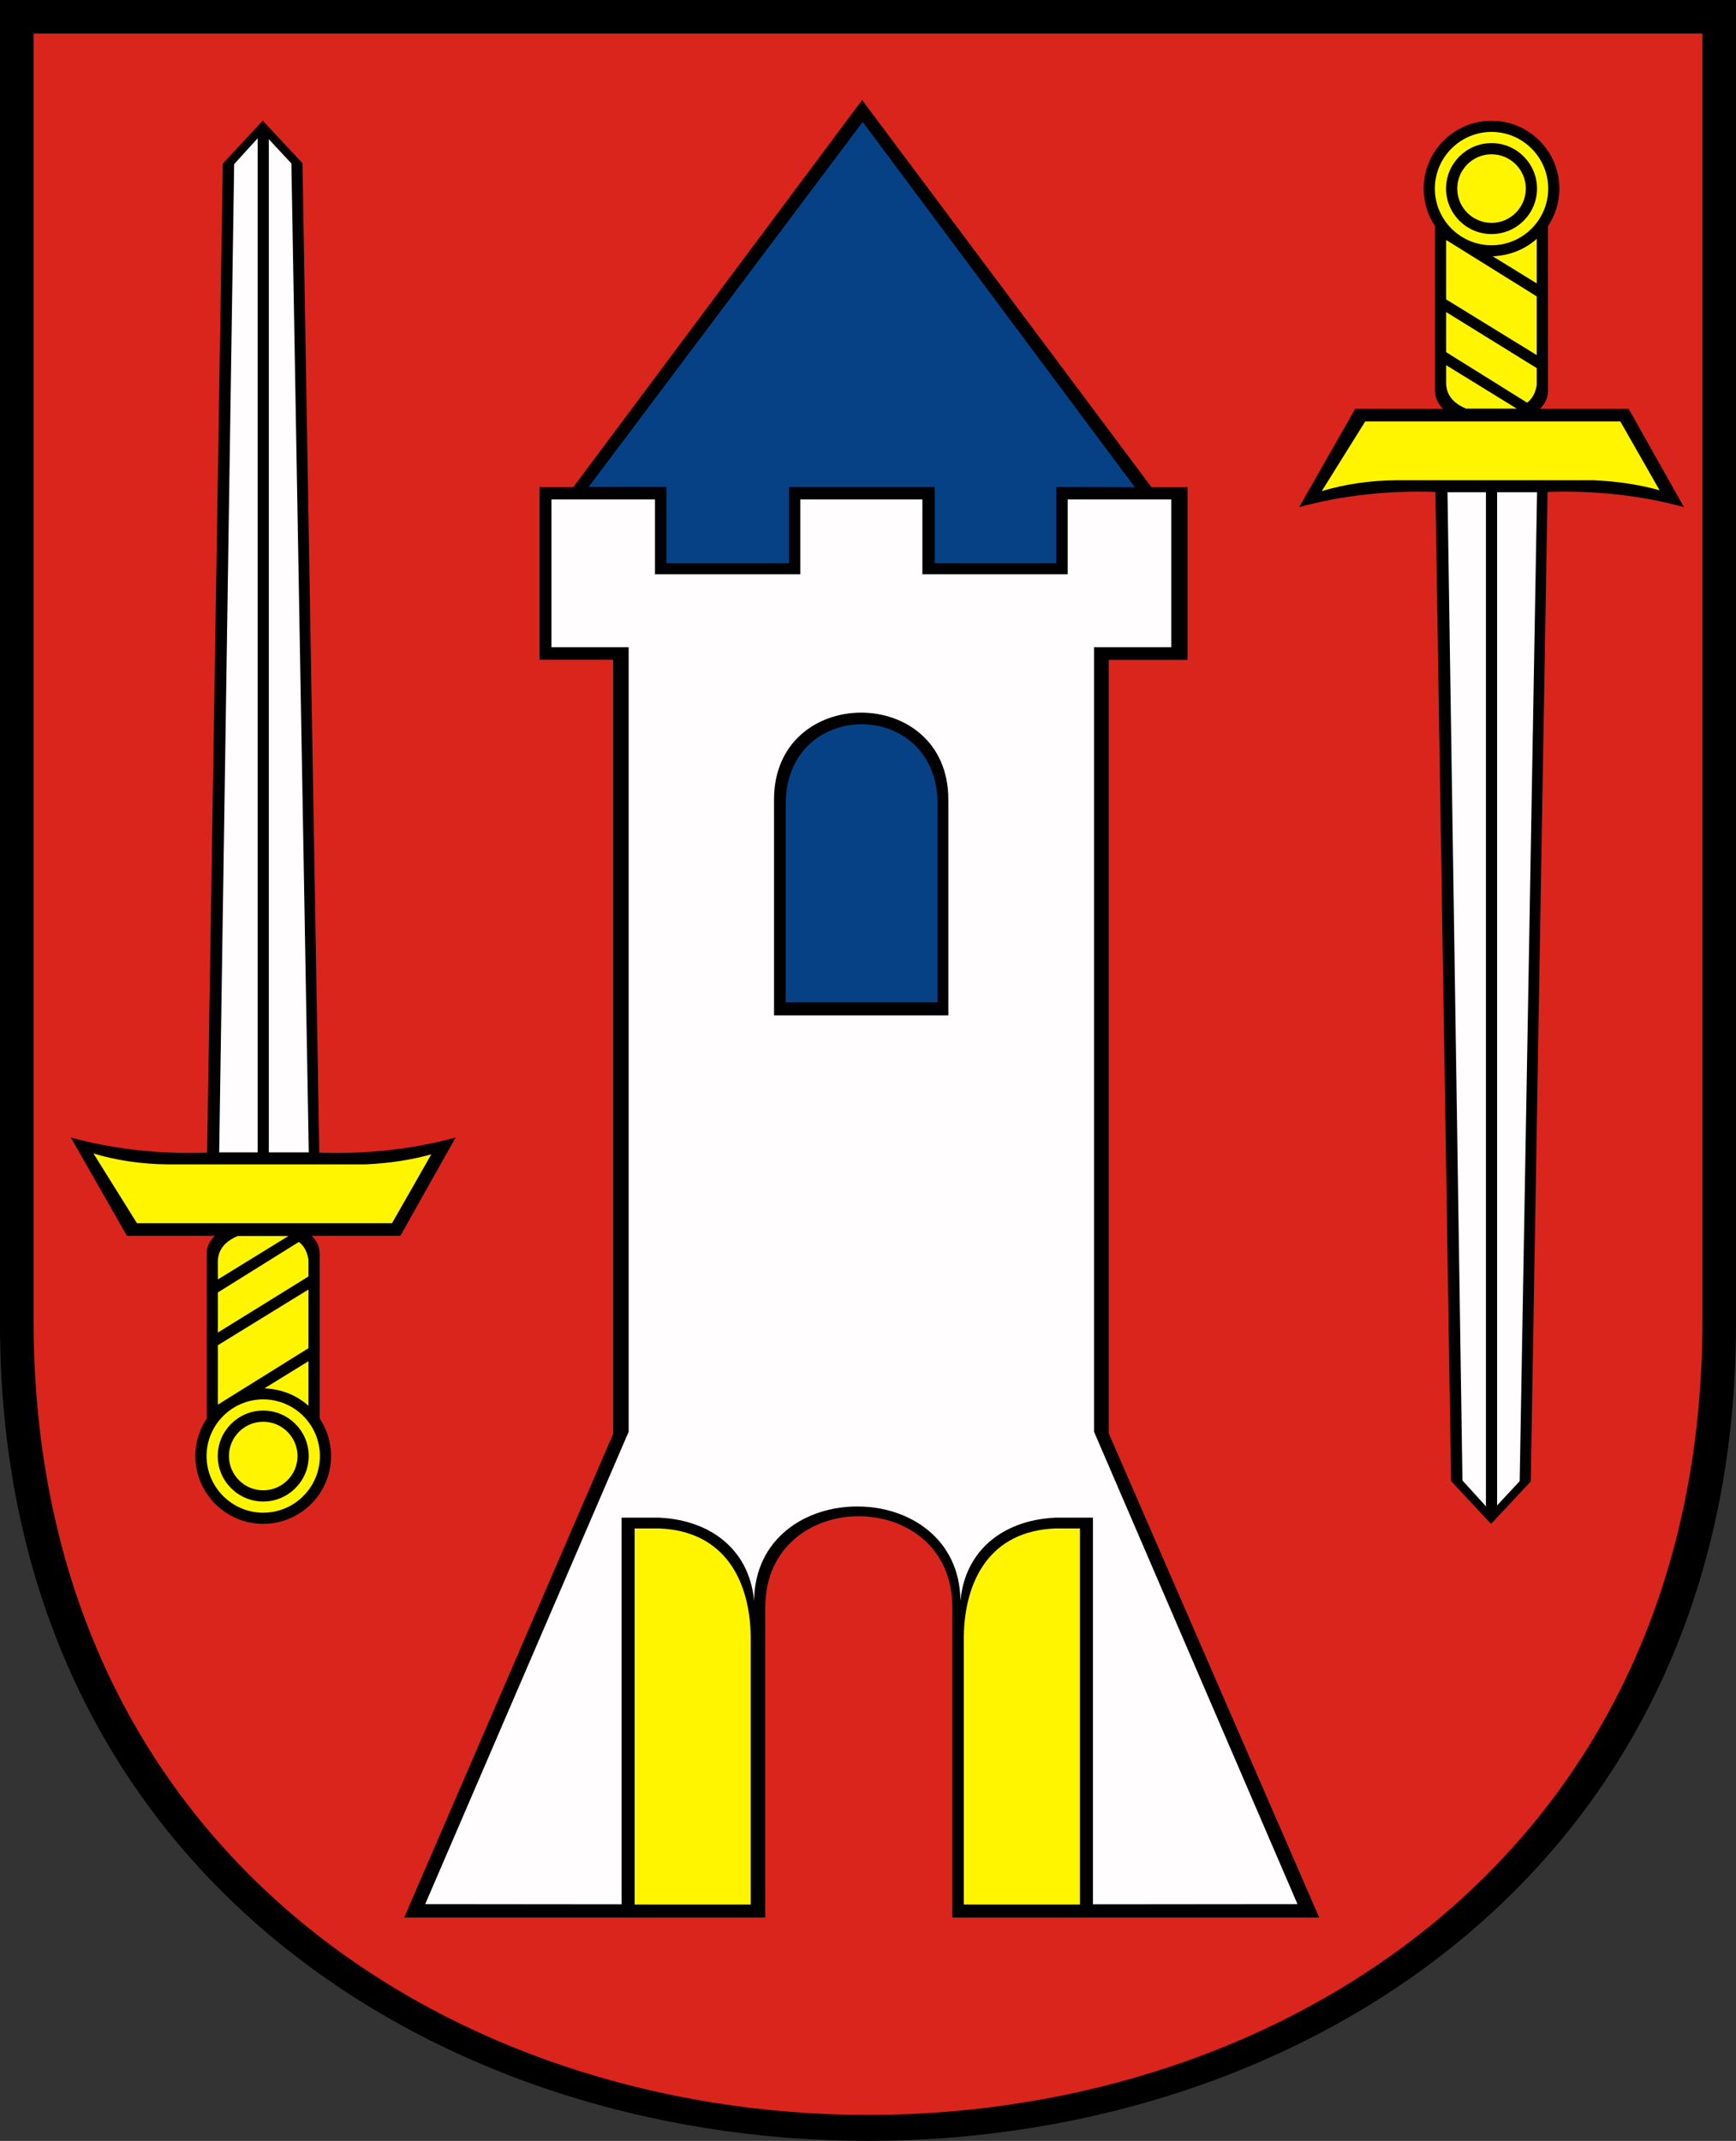 <?xml version="1.0" encoding="UTF-8" standalone="no"?>
<svg
   xmlns:dc="http://purl.org/dc/elements/1.1/"
   xmlns:cc="http://web.resource.org/cc/"
   xmlns:rdf="http://www.w3.org/1999/02/22-rdf-syntax-ns#"
   xmlns:svg="http://www.w3.org/2000/svg"
   xmlns="http://www.w3.org/2000/svg"
   xmlns:sodipodi="http://sodipodi.sourceforge.net/DTD/sodipodi-0.dtd"
   xmlns:inkscape="http://www.inkscape.org/namespaces/inkscape"
   width="560.035"
   height="690.605"
   id="svg2"
   sodipodi:version="0.32"
   inkscape:version="0.45.1"
   sodipodi:docname="POL_Nowe_Miasto_nad_Pilicą_COA.svg"
   inkscape:output_extension="org.inkscape.output.svg.inkscape"
   sodipodi:docbase="C:\Users\Mistrz\Desktop">
  <rect width="100%" height="100%" fill="#333333" stroke="none"/>
  <sodipodi:namedview
     inkscape:window-height="480"
     inkscape:window-width="640"
     inkscape:pageshadow="2"
     inkscape:pageopacity="0.0"
     guidetolerance="10.0"
     gridtolerance="10.0"
     objecttolerance="10.0"
     borderopacity="1.0"
     bordercolor="#666666"
     pagecolor="#ffffff"
     id="base" />
  <defs
     id="defs4">
    <marker
       id="ArrowEnd"
       viewBox="0 0 10 10"
       refX="0"
       refY="5"
       markerUnits="strokeWidth"
       markerWidth="4"
       markerHeight="3"
       orient="auto">
      <path
         d="M 0 0 L 10 5 L 0 10 z"
         id="path7" />
    </marker>
    <marker
       id="ArrowStart"
       viewBox="0 0 10 10"
       refX="10"
       refY="5"
       markerUnits="strokeWidth"
       markerWidth="4"
       markerHeight="3"
       orient="auto">
      <path
         d="M 10 0 L 0 5 L 10 10 z"
         id="path10" />
    </marker>
  </defs>
  <path
     id="path14"
     d="M 560.035,0 L 560.035,426.918 C 560.035,778.5 0,778.5 0,426.918 L 0,0 L 560.035,0"
     style="fill:#000000;fill-rule:evenodd;stroke:none" />
  <path
     id="path16"
     d="M 549.211,10.828 L 549.211,425.871 C 549.211,767.672 10.824,767.672 10.824,425.871 L 10.824,10.828 L 549.211,10.828 z M 481.016,491.571 L 493.82,477.875 L 499.246,158.703 C 514.621,158.164 529.277,159.789 543.219,163.578 L 525.414,131.879 L 496.773,131.879 C 498.402,130.321 499.375,128.387 499.375,126.067 L 499.375,72.957 C 501.695,69.485 503.051,65.317 503.051,60.84 C 503.051,48.785 493.219,38.95 481.164,38.95 C 469.109,38.95 459.273,48.782 459.273,60.84 C 459.273,65.317 460.629,69.489 462.949,72.961 L 462.949,126.067 C 462.949,128.383 463.926,130.324 465.555,131.879 L 437.18,131.879 L 419.106,163.578 C 433.039,159.789 447.699,158.164 463.07,158.703 L 468.125,477.75 L 481.008,491.571 L 481.016,491.571 z M 84.77,38.942 L 97.574,52.637 L 103,371.809 C 118.375,372.348 133.031,370.723 146.973,366.934 L 129.164,398.637 L 100.523,398.637 C 102.152,400.196 103.125,402.129 103.125,404.45 L 103.125,457.559 C 105.445,461.032 106.801,465.2 106.801,469.676 C 106.801,481.731 96.969,491.563 84.914,491.563 C 72.859,491.563 63.023,481.731 63.023,469.676 C 63.023,465.2 64.379,461.028 66.703,457.555 L 66.703,404.45 C 66.703,402.133 67.68,400.192 69.309,398.637 L 40.934,398.637 L 22.855,366.934 C 36.789,370.727 51.449,372.348 66.82,371.809 L 71.875,52.766 L 84.758,38.942 L 84.77,38.942 z M 307.23,618.547 L 307.23,518.512 C 307.23,479.297 246.871,479.297 246.871,518.512 L 246.871,618.547 L 130.398,618.547 L 197.809,462.52 L 197.809,212.824 L 174.051,212.824 L 174.051,157.137 L 184.949,157.137 L 278.113,32.266 L 371.465,157.149 L 383.113,157.149 L 383.113,212.879 L 357.672,212.879 L 357.672,462.352 L 425.563,618.543 L 307.227,618.543"
     style="fill:#da251d;fill-opacity:1;fill-rule:evenodd;stroke:none" />
  <path
     id="path18"
     d="M 340.762,157.086 L 340.762,181.676 L 301.559,181.676 L 301.559,157.086 L 254.5,157.086 L 254.5,181.676 L 214.992,181.676 L 214.992,157.086 L 189.902,157.063 L 278.309,39.332 L 366.082,157.168 L 340.77,157.086"
     style="fill:#064186;fill-opacity:1;fill-rule:evenodd;stroke:none" />
  <path
     id="path20"
     d="M 340.496,493.035 L 348.387,493.035 L 348.387,614.36 L 310.918,614.36 L 310.918,527.918 C 311.211,509.668 319.434,493.848 340.492,493.035 L 340.496,493.035 z M 212.613,493.035 L 204.723,493.035 L 204.723,614.36 L 242.191,614.36 L 242.191,527.918 C 241.898,509.668 233.676,493.848 212.613,493.035 z M 84.918,480.742 C 78.824,480.742 73.856,475.774 73.856,469.68 C 73.856,463.59 78.824,458.621 84.918,458.621 C 91.008,458.621 95.98,463.59 95.98,469.68 C 95.98,475.774 91.012,480.742 84.918,480.742 z M 481.168,49.77 C 475.078,49.77 470.109,54.739 470.109,60.832 C 470.109,66.922 475.078,71.895 481.168,71.895 C 487.262,71.895 492.23,66.926 492.23,60.832 C 492.23,54.742 487.262,49.77 481.168,49.77 z M 84.918,487.961 C 74.852,487.961 66.637,479.75 66.637,469.684 C 66.637,459.617 74.848,451.403 84.918,451.403 C 94.984,451.403 103.199,459.614 103.199,469.684 C 103.199,479.75 94.988,487.961 84.918,487.961 z M 84.918,484.356 C 76.84,484.356 70.246,477.766 70.246,469.684 C 70.246,461.606 76.836,455.012 84.918,455.012 C 92.996,455.012 99.59,461.602 99.59,469.684 C 99.59,477.762 93,484.356 84.918,484.356 z M 481.168,42.551 C 471.102,42.551 462.887,50.762 462.887,60.832 C 462.887,70.899 471.098,79.114 481.168,79.114 C 491.234,79.114 499.449,70.903 499.449,60.832 C 499.449,50.766 491.238,42.551 481.168,42.551 z M 481.168,46.16 C 473.09,46.16 466.496,52.75 466.496,60.832 C 466.496,68.91 473.086,75.504 481.168,75.504 C 489.246,75.504 495.84,68.914 495.84,60.832 C 495.84,52.754 489.25,46.16 481.168,46.16 z M 30.145,372.082 C 37.426,374.293 45.699,375.555 54.426,375.602 L 117.832,375.602 C 125.656,375.242 132.762,374.16 139.148,372.352 L 126.469,394.571 L 44.176,394.571 L 30.148,372.082 L 30.145,372.082 z M 426.395,158.43 C 433.676,156.219 441.949,154.957 450.676,154.91 L 514.082,154.91 C 521.906,155.27 529.012,156.356 535.395,158.16 L 522.715,135.942 L 440.422,135.942 L 426.395,158.43 z M 70.273,412.723 L 93.066,398.703 L 76.719,398.703 C 72.504,400.457 70.356,403.176 70.277,406.852 L 70.277,412.723 L 70.273,412.723 z M 466.52,117.793 L 489.313,131.813 L 472.965,131.813 C 468.75,130.055 466.602,127.34 466.523,123.664 L 466.523,117.793 L 466.52,117.793 z M 70.273,416.914 L 70.273,429.856 L 99.512,411.758 L 99.512,406.367 C 99.117,403.813 98.082,401.895 96.41,400.617 L 70.277,416.914 L 70.273,416.914 z M 466.52,113.598 L 466.52,100.657 L 495.758,118.754 L 495.758,124.145 C 495.363,126.7 494.328,128.614 492.656,129.895 L 466.52,113.598 z M 70.273,433.934 L 70.273,453.11 L 99.512,434.895 L 99.512,415.961 L 70.273,433.938 L 70.273,433.934 z M 466.52,96.578 L 466.52,77.403 L 495.758,95.617 L 495.758,114.551 L 466.52,96.574 L 466.52,96.578 z M 99.512,439.09 L 99.512,453.469 C 95.574,449.992 90.844,448.117 85.313,447.836 L 99.512,439.09 z M 495.762,91.426 L 495.762,77.047 C 491.824,80.52 487.094,82.399 481.563,82.68 L 495.762,91.426"
     style="fill:#fff500;fill-opacity:1;fill-rule:evenodd;stroke:none" />
  <path
     id="path2197"
     d="M 86.723,371.735 L 86.723,44.91 L 94,52.723 L 99.609,371.735 L 86.719,371.735 L 86.723,371.735 z "
     style="fill:#fffdfd;fill-rule:evenodd;stroke:none" />
  <path
     id="path2195"
     d="M 83.113,44.614 L 83.113,371.731 L 70.711,371.731 L 75.539,52.942 L 83.113,44.617 L 83.113,44.614 z "
     style="fill:#fffdfd;fill-rule:evenodd;stroke:none" />
  <path
     id="path2193"
     d="M 482.973,158.782 L 482.973,485.606 L 490.25,477.793 L 495.859,158.785 L 482.969,158.785 L 482.973,158.782 z "
     style="fill:#fffdfd;fill-rule:evenodd;stroke:none" />
  <path
     id="path2191"
     d="M 479.363,485.903 L 479.363,158.785 L 466.961,158.785 L 471.789,477.574 L 479.363,485.899 L 479.363,485.903 z "
     style="fill:#fffdfd;fill-rule:evenodd;stroke:none" />
  <path
     id="path2189"
     d="M 276.559,485.961 C 293.027,485.91 309.672,496.078 309.844,516.469 C 311.098,502.242 320.613,493.047 333.977,490.348 C 336.031,489.93 338.211,489.668 340.496,489.567 L 352.582,489.567 L 352.582,614.285 L 418.57,614.223 L 352.938,461.844 L 352.938,208.77 L 377.844,208.77 L 377.844,185.231 L 377.844,185.231 L 377.844,161.106 L 344.441,161.106 L 344.441,185.231 L 297.563,185.231 L 297.563,161.106 L 258.18,161.106 L 258.18,185.231 L 211.301,185.231 L 211.301,161.106 L 177.898,161.106 L 177.898,185.231 L 177.898,185.231 L 177.898,208.77 L 202.805,208.77 L 202.805,461.844 L 137.172,614.223 L 200.531,614.285 L 200.531,489.567 L 212.621,489.567 C 214.906,489.668 217.082,489.93 219.141,490.348 C 232.5,493.047 242.016,502.239 243.273,516.469 C 243.445,496.078 260.09,485.91 276.559,485.961 z "
     style="fill:#fffdfd;fill-rule:evenodd;stroke:none" />
  <path
     id="path2209"
     d="M 305.933,257.907 L 305.933,327.534 L 249.701,327.534 L 249.701,257.907 C 249.701,220.54 305.933,220.54 305.933,257.907"
     style="fill:#000000;fill-rule:evenodd;stroke:none;stroke-width:1.019;stroke-opacity:1" />
  <path
     id="path22"
     d="M 302.465,259.366 L 302.465,323.32 L 253.473,323.32 L 253.473,259.366 C 253.473,225.043 302.465,225.043 302.465,259.366"
     style="fill:#064186;fill-opacity:1;fill-rule:evenodd;stroke:none" />
</svg>
